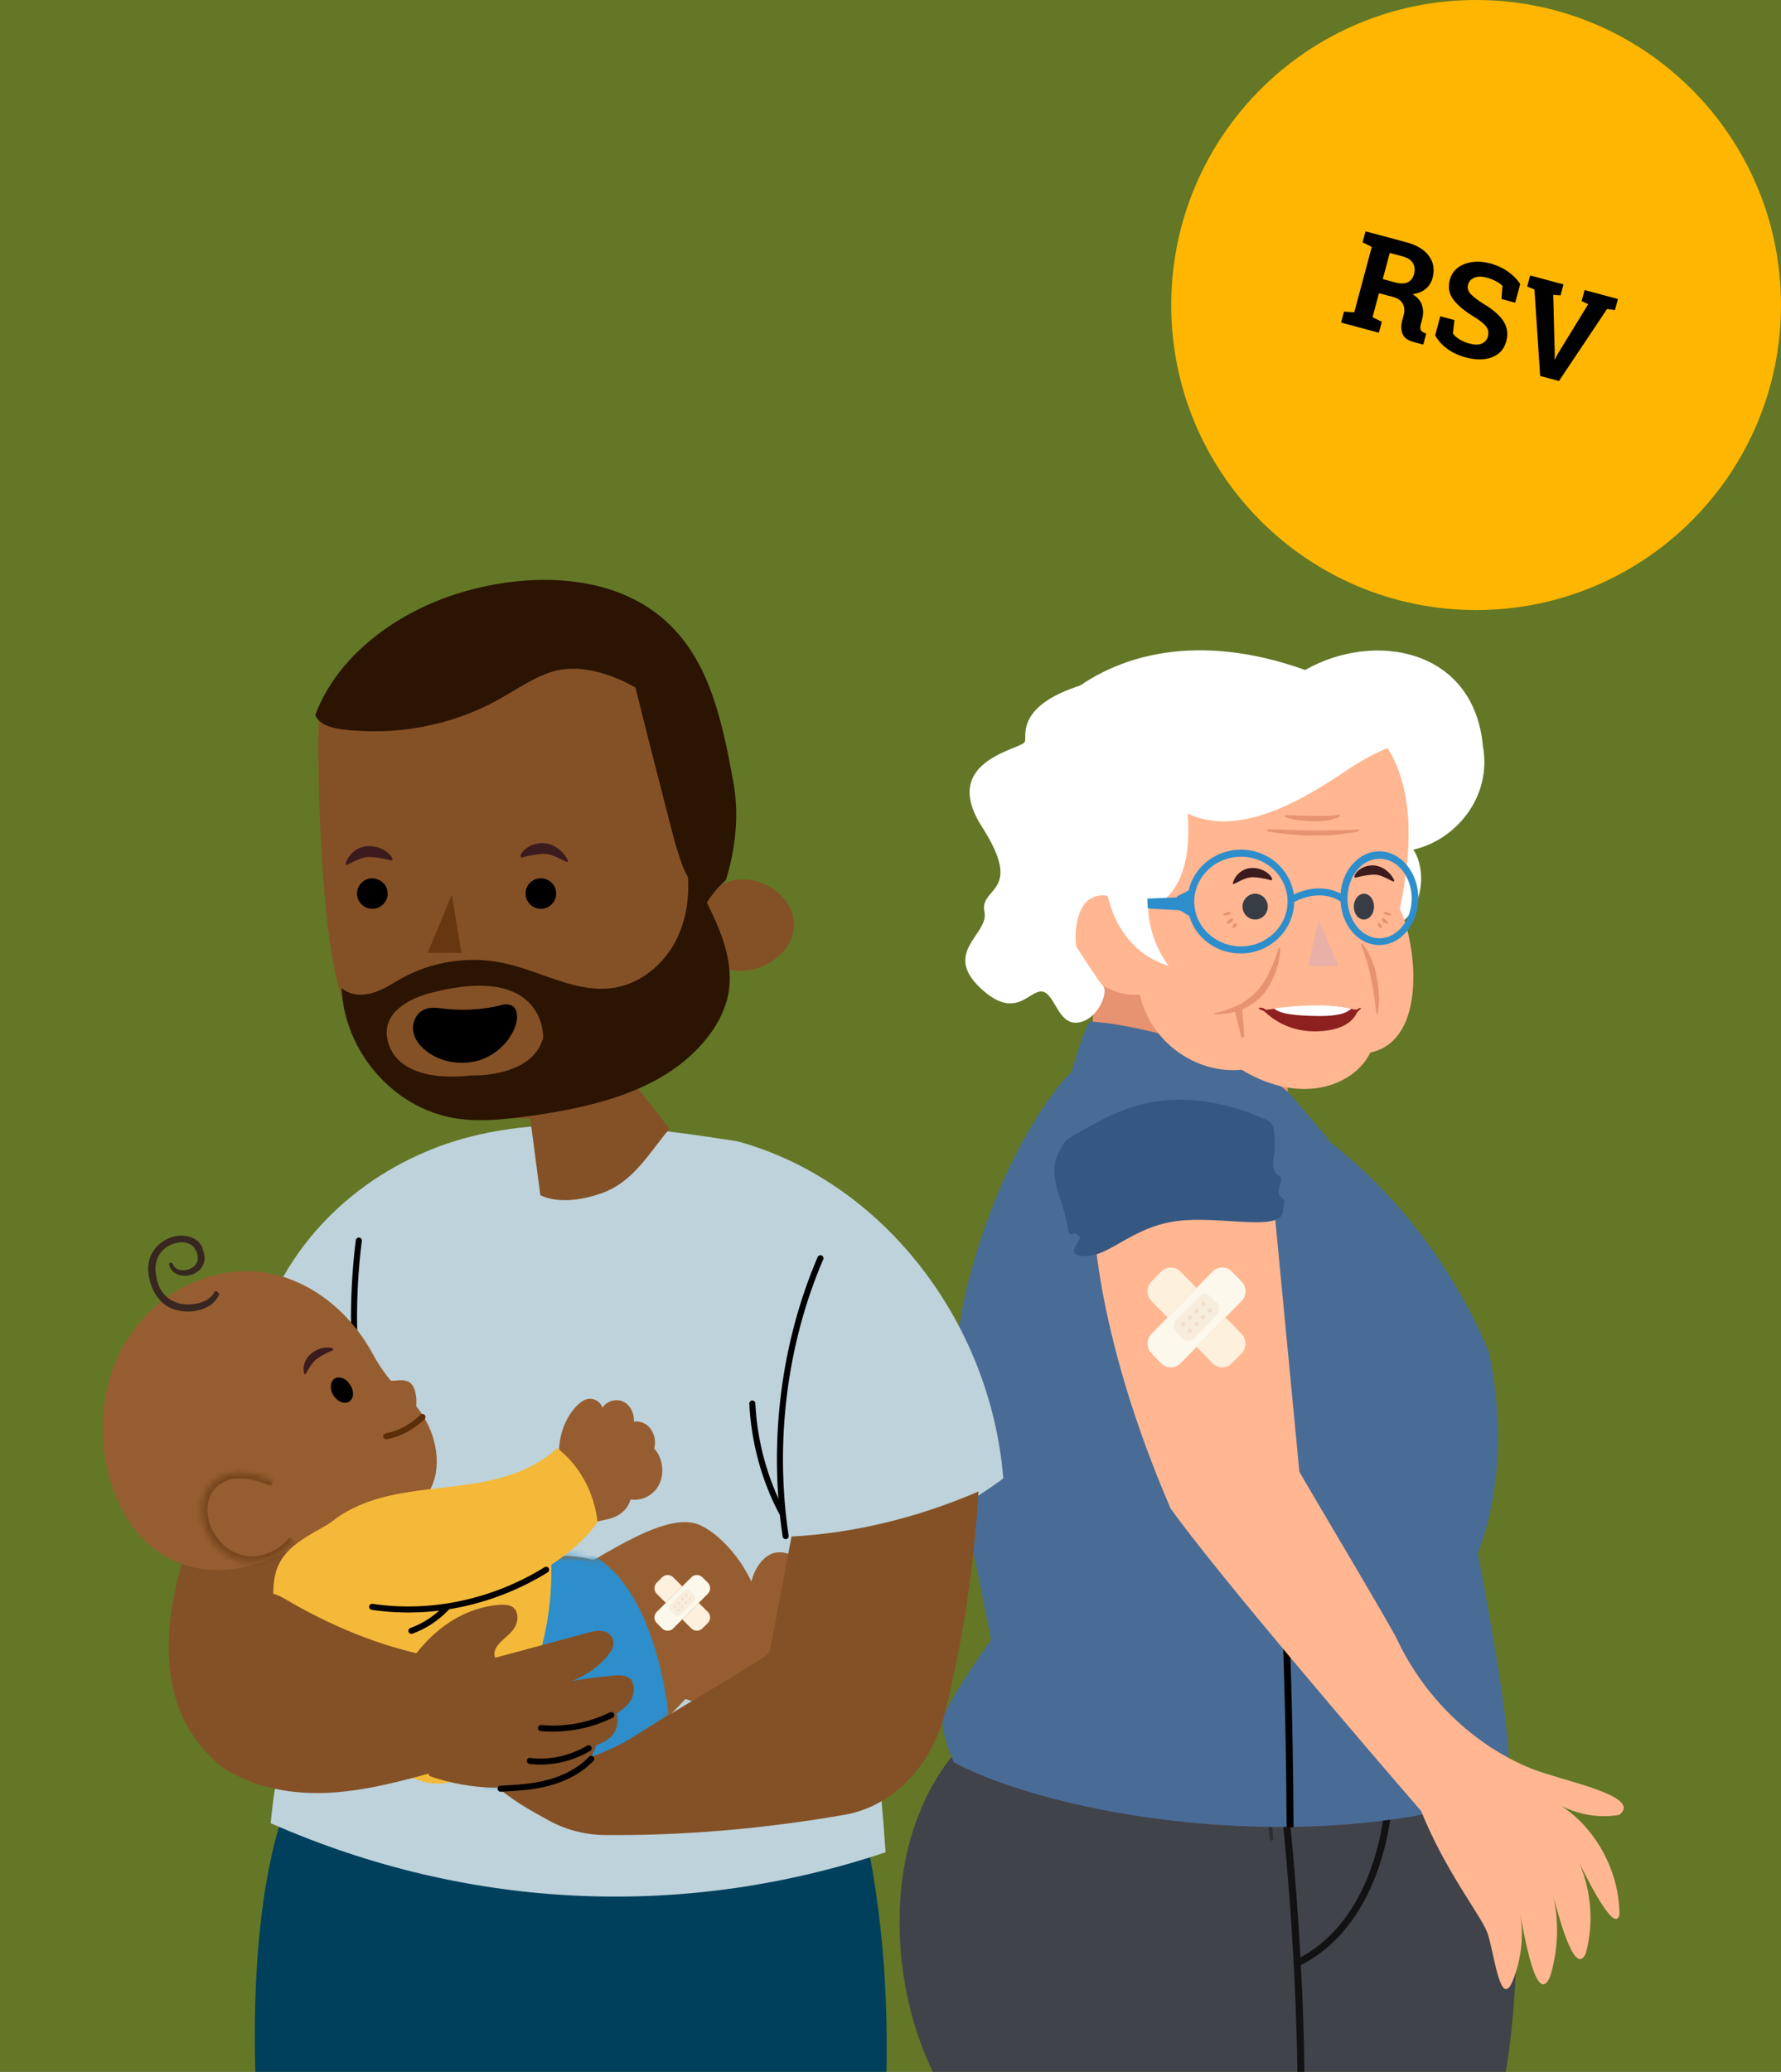 <?xml version="1.0" encoding="UTF-8"?>
<svg xmlns="http://www.w3.org/2000/svg" width="295" height="343" viewBox="0 0 295 343" fill="none">
  <rect x="0" y="0" width="295" height="343" fill="#808080" stroke="none"/>
  <g clip-path="url(#clip0_3234_2)">
    <rect width="295" height="343" fill="#637726"></rect>
    <path d="M245.616 294.354C245.616 294.354 249.234 298.038 249.892 299.823C250.55 301.609 252.853 323.262 249.234 344.19H155.162C155.162 344.19 148.199 332.526 149.076 315.17C149.954 297.814 159.054 289.22 159.054 289.22L245.616 294.354Z" fill="#41434A"></path>
    <path d="M213.49 299.879C213.49 300.047 214.641 310.036 215.409 324.044C228.456 317.012 229.388 298.763 229.388 298.596L230.54 298.651C230.54 298.875 229.553 318.184 215.464 325.327C215.793 331.075 216.012 337.493 216.067 344.134H214.916C214.641 320.584 212.339 300.214 212.284 299.991L213.49 299.879Z" fill="#121213"></path>
    <path d="M209.982 300.828C209.927 300.27 209.872 299.935 209.872 299.935C209.872 299.768 209.982 299.6 210.146 299.6C210.311 299.6 210.475 299.712 210.475 299.879C210.475 299.879 210.53 300.158 210.585 300.772C210.585 300.939 210.475 301.107 210.311 301.107C210.311 301.107 210.311 301.107 210.256 301.107C210.092 301.107 209.982 300.995 209.982 300.828Z" fill="#2D2E33"></path>
    <path d="M210.311 304.455C210.256 303.785 210.201 303.172 210.147 302.669C210.147 302.502 210.256 302.39 210.421 302.334C210.585 302.334 210.695 302.446 210.75 302.614C210.804 303.172 210.859 303.73 210.914 304.399C210.914 304.567 210.804 304.678 210.64 304.734C210.64 304.734 210.64 304.734 210.585 304.734C210.475 304.734 210.311 304.623 210.311 304.455Z" fill="#2D2E33"></path>
    <path d="M181.091 166.946L180.762 174.201L213.326 181.847L212.888 162.035H182.407L181.091 166.946Z" fill="#E79271"></path>
    <path d="M164.152 271.473C159.547 247.699 154.722 231.404 161.246 209.025C167.825 186.646 177.363 177.55 177.363 177.55C177.363 177.55 194.303 177.215 220.288 189.046C233.719 199.594 241.997 212.764 246.602 223.758C249.672 238.379 247.589 249.876 244.793 257.131C244.793 257.131 249.892 283.248 249.892 291.396C249.892 296.531 245.89 297.926 245.89 297.926C214.203 307.413 174.348 300.381 158.012 291.787C158.012 291.787 155.874 287.211 156.148 284.699C156.477 282.244 164.152 271.473 164.152 271.473Z" fill="#496C96"></path>
    <path d="M212.175 244.741C212.175 244.965 214.094 266.506 214.258 302.502C213.875 302.502 213.491 302.502 213.107 302.502C212.943 266.562 211.079 245.076 211.024 244.853L212.175 244.741Z" fill="black"></path>
    <path d="M220.343 188.99C220.343 188.99 213.765 181.121 213.326 180.787C206.199 174.592 189.918 169.681 180.598 169.123C179.776 169.402 177.473 177.494 177.473 177.494C177.473 177.494 194.358 178.777 220.343 188.99Z" fill="#496C96"></path>
    <path d="M245.616 123.473C247.206 132.067 240.956 139.154 234.103 140.661C237.173 145.182 234.871 156.12 225.771 153.274H218.15V119.399C218.205 119.399 237.393 112.869 245.616 123.473Z" fill="white"></path>
    <path d="M220.727 115.939C229.717 120.348 236.406 129.109 231.855 150.483C234.542 155.841 236.625 172.192 226.976 174.257C224.455 179.503 215.848 183.242 205.651 177.103C198.14 177.829 190.575 172.583 188.766 164.603C182.023 159.747 174.348 153.33 175.335 137.145C176.377 120.348 196.167 103.884 220.727 115.939Z" fill="#FFB691"></path>
    <path d="M207.479 145.228C205.886 145.228 204.126 146.764 204.21 146.252C204.21 145.74 205.216 143.692 207.479 143.692C209.742 143.692 211.166 145.569 210.58 145.74C210.58 145.74 208.82 145.228 207.395 145.228H207.479Z" fill="#3C1B1E"></path>
    <path d="M227.677 144.802C226.252 144.802 224.492 145.314 224.492 145.314C223.906 145.143 225.163 143.266 227.342 143.266C229.521 143.266 230.862 145.314 230.946 145.825C230.946 146.337 229.186 144.802 227.677 144.802Z" fill="#3C1B1E"></path>
    <g style="mix-blend-mode:multiply">
      <path d="M218.375 152.224L216.698 159.903H221.727" fill="#E9B0A7"></path>
    </g>
    <path d="M203.796 151.041C203.796 151.041 203.686 150.985 203.576 150.985C203.467 150.985 203.302 150.985 203.193 151.041C203.028 151.097 202.918 151.153 202.809 151.209C202.699 151.265 202.644 151.32 202.644 151.32C202.59 151.376 202.59 151.432 202.644 151.488C202.644 151.488 202.699 151.488 202.699 151.544C202.699 151.544 202.809 151.544 202.919 151.544C203.028 151.544 203.193 151.544 203.357 151.488C203.522 151.432 203.631 151.432 203.741 151.32C203.85 151.265 203.905 151.153 203.905 151.153C203.905 151.153 203.905 151.097 203.796 151.041Z" fill="#E79271"></path>
    <path d="M204.125 152.046C204.125 152.046 204.015 152.046 203.906 152.046C203.796 152.102 203.686 152.158 203.577 152.269C203.467 152.381 203.357 152.492 203.303 152.604C203.248 152.716 203.193 152.772 203.193 152.772C203.193 152.827 203.193 152.883 203.248 152.939H203.303C203.303 152.939 203.412 152.939 203.522 152.883C203.632 152.827 203.796 152.772 203.906 152.716C204.015 152.66 204.125 152.548 204.18 152.437C204.235 152.325 204.235 152.213 204.235 152.213C204.289 152.158 204.18 152.046 204.125 152.046Z" fill="#E79271"></path>
    <path d="M204.673 152.827C204.673 152.827 204.563 152.827 204.508 152.883C204.399 152.939 204.344 153.05 204.289 153.106C204.234 153.218 204.18 153.329 204.18 153.385C204.18 153.497 204.125 153.553 204.125 153.553C204.125 153.608 204.18 153.664 204.234 153.664H204.289C204.289 153.664 204.344 153.664 204.454 153.608C204.508 153.553 204.618 153.497 204.673 153.385C204.728 153.274 204.837 153.218 204.837 153.106C204.837 152.995 204.837 152.939 204.837 152.939C204.837 152.883 204.783 152.827 204.673 152.827Z" fill="#E79271"></path>
    <path d="M229.263 151.041C229.263 151.041 229.372 150.985 229.482 150.985C229.592 150.985 229.756 150.985 229.866 151.041C230.03 151.097 230.14 151.153 230.249 151.209C230.359 151.265 230.414 151.32 230.414 151.32C230.469 151.376 230.469 151.432 230.414 151.488C230.414 151.488 230.359 151.488 230.359 151.544C230.359 151.544 230.249 151.544 230.14 151.544C230.03 151.544 229.866 151.544 229.701 151.488C229.537 151.432 229.427 151.432 229.318 151.32C229.208 151.265 229.153 151.153 229.153 151.153C229.208 151.153 229.208 151.097 229.263 151.041Z" fill="#E79271"></path>
    <path d="M228.989 152.046C228.989 152.046 229.099 152.046 229.208 152.046C229.318 152.102 229.428 152.158 229.537 152.269C229.647 152.381 229.756 152.492 229.811 152.604C229.866 152.716 229.921 152.772 229.921 152.772C229.921 152.827 229.921 152.883 229.866 152.939H229.811C229.811 152.939 229.702 152.939 229.592 152.883C229.482 152.827 229.318 152.772 229.208 152.716C229.099 152.66 228.989 152.548 228.934 152.437C228.879 152.325 228.879 152.213 228.879 152.213C228.824 152.158 228.879 152.046 228.989 152.046Z" fill="#E79271"></path>
    <path d="M228.386 152.827C228.386 152.827 228.496 152.827 228.55 152.883C228.66 152.939 228.715 153.05 228.77 153.106C228.824 153.218 228.879 153.329 228.879 153.385C228.879 153.497 228.934 153.553 228.934 153.553C228.934 153.608 228.879 153.664 228.824 153.664H228.77C228.77 153.664 228.715 153.664 228.605 153.608C228.55 153.553 228.441 153.497 228.386 153.385C228.331 153.274 228.221 153.218 228.221 153.106C228.221 152.995 228.221 152.939 228.221 152.939C228.276 152.883 228.331 152.827 228.386 152.827Z" fill="#E79271"></path>
    <path d="M205.803 150.091C205.803 151.251 206.755 152.224 207.898 152.224C209.088 152.224 209.993 151.251 209.993 150.091C209.993 148.932 209.041 147.958 207.898 147.958C206.755 147.958 205.803 148.932 205.803 150.091Z" fill="#383D45"></path>
    <path d="M224.24 150.091C224.24 151.276 224.985 152.224 225.917 152.224C226.848 152.224 227.593 151.276 227.593 150.091C227.593 148.906 226.848 147.958 225.917 147.958C225.032 147.958 224.24 148.906 224.24 150.091Z" fill="#383D45"></path>
    <path d="M196.88 147.414C197.757 143.563 201.321 140.661 205.542 140.661C210.037 140.661 213.71 143.898 214.313 148.083C217.986 146.353 220.727 147.246 222.043 147.916C222.372 144.01 225.113 140.94 228.457 140.94C232.02 140.94 234.926 144.456 234.926 148.697C234.926 152.995 232.02 156.455 228.457 156.455C225.058 156.455 222.262 153.274 222.043 149.255C221.33 148.753 218.589 147.191 214.368 149.311C214.313 153.999 210.366 157.85 205.487 157.85C201.43 157.85 198.031 155.227 196.99 151.655C196.606 151.432 196.058 151.041 195.729 150.874C195.181 150.595 194.852 150.651 194.852 150.148C194.852 149.646 194.852 149.144 194.852 148.642C194.906 148.251 196.112 147.916 196.88 147.414ZM228.512 155.338C231.417 155.338 233.829 152.381 233.829 148.753C233.829 145.126 231.472 142.168 228.512 142.168C225.551 142.168 223.194 145.126 223.194 148.753C223.194 152.381 225.606 155.338 228.512 155.338ZM205.542 156.678C209.818 156.678 213.271 153.329 213.271 149.255C213.271 145.126 209.818 141.833 205.542 141.833C201.266 141.833 197.812 145.182 197.812 149.255C197.812 153.385 201.321 156.678 205.542 156.678Z" fill="#2D8ECB"></path>
    <path d="M211.791 156.957C211.791 156.957 211.681 157.236 211.572 157.683C211.462 158.129 211.188 158.743 210.914 159.468C210.804 159.859 210.585 160.194 210.42 160.585C210.311 160.808 210.201 160.975 210.146 161.198C210.037 161.422 209.927 161.589 209.817 161.812C209.598 162.203 209.324 162.594 209.05 163.04C208.776 163.431 208.447 163.821 208.118 164.156C207.953 164.324 207.789 164.491 207.624 164.658C207.46 164.826 207.296 164.993 207.076 165.105C206.912 165.272 206.692 165.384 206.528 165.551C206.364 165.719 206.144 165.775 205.925 165.942C205.541 166.221 205.157 166.388 204.774 166.556C204.39 166.723 204.006 166.891 203.677 167.002C203.294 167.114 202.965 167.226 202.691 167.337C202.416 167.449 202.142 167.505 201.923 167.56C201.484 167.672 201.21 167.728 201.21 167.728C201.156 167.728 201.101 167.784 201.156 167.839C201.156 167.895 201.21 167.895 201.265 167.895C201.265 167.895 201.539 167.895 201.978 167.895C202.197 167.895 202.471 167.895 202.8 167.839C203.129 167.784 203.458 167.784 203.897 167.672C204.28 167.56 204.719 167.449 205.157 167.337C205.596 167.17 206.035 167.002 206.473 166.779C206.692 166.667 206.912 166.556 207.131 166.388C207.35 166.221 207.57 166.109 207.789 165.942C208.008 165.775 208.227 165.607 208.392 165.44C208.611 165.272 208.776 165.105 208.995 164.882C209.379 164.491 209.708 164.045 209.982 163.598C210.256 163.152 210.53 162.705 210.749 162.203C210.969 161.756 211.133 161.31 211.297 160.864C211.407 160.417 211.572 160.026 211.681 159.636C211.791 159.245 211.846 158.91 211.9 158.575C211.955 158.241 212.01 157.962 212.01 157.738C212.065 157.292 212.065 157.013 212.065 157.013C212.065 156.957 212.01 156.901 211.955 156.901C211.9 156.901 211.846 156.901 211.791 156.957Z" fill="#E79271"></path>
    <path d="M225.441 156.343C225.441 156.343 225.496 156.51 225.606 156.845C225.715 157.124 225.88 157.571 226.044 158.073C226.099 158.352 226.209 158.631 226.318 158.91C226.428 159.189 226.483 159.524 226.592 159.859C226.702 160.194 226.757 160.529 226.866 160.863C226.921 161.198 226.976 161.589 227.086 161.924C227.141 162.259 227.25 162.649 227.305 162.984C227.36 163.319 227.415 163.71 227.469 164.044C227.524 164.379 227.579 164.714 227.634 165.049C227.689 165.384 227.689 165.663 227.744 165.942C227.853 167.058 228.018 167.784 228.018 167.784C228.018 167.839 228.072 167.895 228.127 167.895C228.182 167.895 228.182 167.839 228.237 167.784C228.237 167.784 228.347 167.058 228.401 165.886C228.401 165.607 228.456 165.272 228.401 164.993C228.401 164.658 228.347 164.323 228.347 163.989C228.292 163.654 228.292 163.263 228.237 162.872C228.182 162.482 228.127 162.147 228.018 161.756C227.963 161.366 227.853 161.031 227.798 160.64C227.689 160.305 227.579 159.915 227.469 159.58C227.36 159.245 227.25 158.91 227.086 158.631C226.976 158.352 226.812 158.073 226.702 157.794C226.428 157.292 226.209 156.901 225.989 156.622C225.77 156.343 225.66 156.231 225.66 156.231C225.606 156.176 225.551 156.176 225.496 156.231C225.441 156.231 225.386 156.287 225.441 156.343Z" fill="#E79271"></path>
    <path d="M205.651 166.444C205.706 166.556 205.761 166.667 205.761 166.779V166.891L206.09 171.523C206.09 171.634 206.035 171.802 205.871 171.802C205.706 171.857 205.542 171.746 205.542 171.578V171.523L204.445 166.946L205.651 166.444Z" fill="#E79271"></path>
    <path d="M224.784 167.114C224.948 167.058 225.332 166.723 225.387 166.891C225.442 167.058 224.948 167.393 224.784 167.616C224.619 167.783 223.852 170.574 218.205 170.741C212.559 170.909 209.653 167.56 209.434 167.449C209.27 167.281 208.338 167.058 208.502 166.891C208.666 166.723 209.05 166.891 209.215 166.891C209.379 166.891 209.489 167.17 209.818 167.17C210.147 167.17 214.313 166.388 219.082 166.5C223.578 166.612 223.962 167.281 224.784 167.114Z" fill="#8F2020"></path>
    <path d="M216.945 168.174C213.436 168.063 211.682 167.616 211.024 166.946C212.669 166.723 215.684 166.388 219.083 166.444C221.879 166.556 223.085 166.835 223.797 167.002C222.865 167.951 220.727 168.342 216.945 168.174Z" fill="white"></path>
    <path d="M216.177 110.916C227.689 104.387 244.081 107.4 245.616 123.417C240.572 121.408 233.555 120.403 222.701 127.77C213.162 134.244 204.116 138.15 196.715 134.69C197.483 143.731 194.851 151.99 184.655 151.153L183.175 163.375C183.175 163.375 170.292 159.915 166.18 143.675C161.411 124.868 181.091 98.359 216.177 110.916Z" fill="white"></path>
    <path d="M188.109 153.609C186.409 148.307 182.681 147.247 180.269 149.032C177.912 150.818 177.473 156.79 179.228 159.803C180.982 162.817 185.642 165.44 189.479 164.491C190.85 164.156 188.109 153.609 188.109 153.609Z" fill="#FFB691"></path>
    <path d="M195.838 148.53L186.08 148.921L186.409 150.204L195.564 150.707L195.838 148.53Z" fill="#2D8ECB"></path>
    <path d="M190.191 146.354C190.191 146.354 188.985 153.888 193.59 159.915C187.67 158.073 184.051 153.05 183.12 146.354H190.191Z" fill="white"></path>
    <path d="M224.894 137.313C224.894 137.313 224.675 137.313 224.236 137.369C223.852 137.424 223.249 137.369 222.537 137.424C221.824 137.424 221.057 137.48 220.179 137.48C219.741 137.48 219.302 137.48 218.864 137.48C218.425 137.48 217.932 137.48 217.493 137.48C216.561 137.48 215.629 137.48 214.752 137.424C214.314 137.424 213.875 137.424 213.491 137.424C213.107 137.424 212.724 137.369 212.395 137.369C211.682 137.313 211.134 137.313 210.695 137.313C210.312 137.313 210.037 137.313 210.037 137.313C209.928 137.313 209.873 137.369 209.873 137.48C209.873 137.536 209.928 137.648 209.983 137.648C209.983 137.648 210.202 137.704 210.641 137.759C211.024 137.815 211.627 137.927 212.34 137.983C213.053 138.094 213.875 138.15 214.752 138.206C215.191 138.262 215.629 138.262 216.123 138.317C216.561 138.317 217.055 138.317 217.493 138.317C218.425 138.317 219.357 138.317 220.234 138.262C220.673 138.262 221.111 138.206 221.495 138.15C221.879 138.094 222.263 138.094 222.646 138.038C223.359 137.927 223.907 137.871 224.346 137.759C224.73 137.704 225.004 137.592 225.004 137.592C225.113 137.592 225.168 137.48 225.113 137.369C225.058 137.369 224.949 137.313 224.894 137.313Z" fill="#E79271"></path>
    <path d="M221.879 134.857C221.879 134.857 221.714 134.857 221.495 134.913C221.386 134.913 221.221 134.913 221.057 134.969C220.892 134.969 220.728 135.025 220.508 135.025C220.289 135.025 220.07 135.025 219.851 135.081C219.631 135.081 219.357 135.081 219.083 135.081C218.809 135.081 218.59 135.081 218.316 135.081C218.041 135.081 217.767 135.081 217.493 135.081C216.945 135.081 216.397 135.025 215.849 135.025C215.575 135.025 215.355 135.025 215.081 135.025C214.862 135.025 214.643 135.025 214.423 134.969C213.601 134.969 212.998 134.969 212.998 134.969C212.888 134.969 212.833 135.025 212.833 135.136C212.833 135.192 212.888 135.248 212.943 135.304C212.943 135.304 213.491 135.471 214.314 135.639C214.752 135.75 215.191 135.806 215.739 135.862C216.013 135.862 216.287 135.918 216.561 135.918C216.835 135.918 217.11 135.973 217.384 135.973C217.658 135.973 217.932 135.973 218.206 135.973C218.48 135.973 218.754 135.918 219.028 135.918C219.576 135.862 220.07 135.806 220.454 135.694C220.673 135.639 220.837 135.583 221.002 135.527C221.166 135.471 221.331 135.415 221.44 135.415C221.715 135.304 221.824 135.248 221.824 135.248C221.934 135.192 221.934 135.081 221.879 135.025C222.043 134.857 221.934 134.857 221.879 134.857Z" fill="#E79271"></path>
    <path d="M258.682 299C261.609 300.459 264.992 301.033 268.238 300.455C272.188 297.269 258.686 294.847 253.497 292.74C243.848 288.757 235.839 280.864 231.374 271.34C230.496 269.425 217.011 246.785 215.226 243.674L210.596 195.265L181.209 202.749C181.209 202.749 181.68 221.548 193.908 249.76C201.502 260.353 225.745 288.693 235.384 299.801C239.425 309.836 245.237 317.008 246.342 319.919C247.446 322.875 248.405 332.39 250.41 328.298C252.024 324.513 252.503 320.27 251.696 316.262C252.441 320.256 254.497 332.461 256.752 327.24C258.09 322.93 258.268 318.289 257.282 313.911C258.59 318.89 260.994 327.153 262.669 323.382C264.023 318.416 263.582 313.041 261.559 308.359C263.809 312.895 267.569 320.016 268.247 316.94C268.193 309.807 264.453 302.888 258.682 299Z" fill="#FFB691"></path>
    <g clip-path="url(#clip1_3234_2)">
      <path d="M190.737 224.07L192.327 225.689C193.213 226.591 194.65 226.591 195.536 225.689L198.185 222.992L205.634 215.409C206.52 214.507 206.52 213.045 205.634 212.143L204.043 210.524C203.157 209.622 201.721 209.622 200.835 210.524L193.386 218.106L190.737 220.804C189.851 221.706 189.851 223.168 190.737 224.07Z" fill="#FDF8EC"></path>
      <path d="M198.608 214.656L194.796 218.537C194.261 219.08 194.261 219.962 194.796 220.506L195.828 221.557C196.362 222.101 197.228 222.101 197.762 221.557L201.574 217.676C202.109 217.132 202.109 216.25 201.574 215.707L200.542 214.656C200.008 214.112 199.142 214.112 198.608 214.656Z" fill="#F7EDDC"></path>
      <path d="M199.312 216.246C199.117 216.246 198.96 216.086 198.96 215.888C198.96 215.69 199.117 215.529 199.312 215.529C199.506 215.529 199.664 215.69 199.664 215.888C199.664 216.086 199.506 216.246 199.312 216.246Z" fill="#F2DECA"></path>
      <path d="M198.21 217.368C198.015 217.368 197.858 217.208 197.858 217.01C197.858 216.812 198.015 216.651 198.21 216.651C198.404 216.651 198.562 216.812 198.562 217.01C198.562 217.208 198.404 217.368 198.21 217.368Z" fill="#F2DECA"></path>
      <path d="M197.108 218.49C196.913 218.49 196.756 218.329 196.756 218.131C196.756 217.933 196.913 217.773 197.108 217.773C197.302 217.773 197.46 217.933 197.46 218.131C197.46 218.329 197.302 218.49 197.108 218.49Z" fill="#F2DECA"></path>
      <path d="M196.006 219.612C195.812 219.612 195.654 219.451 195.654 219.253C195.654 219.055 195.812 218.895 196.006 218.895C196.201 218.895 196.358 219.055 196.358 219.253C196.358 219.451 196.201 219.612 196.006 219.612Z" fill="#F2DECA"></path>
      <path d="M200.365 217.318C200.17 217.318 200.012 217.158 200.012 216.96C200.012 216.762 200.17 216.601 200.365 216.601C200.559 216.601 200.717 216.762 200.717 216.96C200.717 217.158 200.559 217.318 200.365 217.318Z" fill="#F2DECA"></path>
      <path d="M199.263 218.44C199.068 218.44 198.91 218.279 198.91 218.081C198.91 217.883 199.068 217.723 199.263 217.723C199.457 217.723 199.615 217.883 199.615 218.081C199.615 218.279 199.457 218.44 199.263 218.44Z" fill="#F2DECA"></path>
      <path d="M198.161 219.562C197.966 219.562 197.808 219.401 197.808 219.203C197.808 219.005 197.966 218.845 198.161 218.845C198.355 218.845 198.513 219.005 198.513 219.203C198.513 219.401 198.355 219.562 198.161 219.562Z" fill="#F2DECA"></path>
      <path d="M197.059 220.683C196.864 220.683 196.707 220.523 196.707 220.325C196.707 220.127 196.864 219.966 197.059 219.966C197.253 219.966 197.411 220.127 197.411 220.325C197.411 220.523 197.253 220.683 197.059 220.683Z" fill="#F2DECA"></path>
      <path d="M205.634 220.804C206.52 221.706 206.52 223.168 205.634 224.07L204.043 225.689C203.157 226.591 201.721 226.591 200.835 225.689L198.185 222.992L202.984 218.106L205.634 220.804Z" fill="#FDF0DD"></path>
      <path d="M190.736 212.143L192.327 210.524C193.213 209.622 194.649 209.622 195.535 210.524L198.185 213.221L193.386 218.106L190.736 215.409C189.851 214.507 189.851 213.045 190.736 212.143Z" fill="#FDF0DD"></path>
    </g>
    <path d="M206.755 184.118C192.492 179.321 184.994 183.729 176.644 188.691C172.397 194.293 176.044 197.195 176.999 204C177.911 205.032 177.651 203.48 178.5 204.5C180 205 175.995 207.5 179.081 207.903C183.843 208.525 187.499 202.5 196.499 202C203.999 201.583 212.901 203.942 212.506 200.126C213.391 197.237 211.119 199.154 212.028 196.237C212.938 193.321 210.076 196.118 211.119 190.582C211.248 184.556 210.565 185.989 206.755 184.118Z" fill="#355882"></path>
    <path d="M169.765 122.789C170.1 121.766 168.088 116.391 180.66 112.978L176.469 144.119V153.931C178.285 156.774 182.085 162.633 182.755 163.316C183.593 164.169 181.917 168.861 178.565 169.288C175.212 169.714 174.793 164.595 172.698 164.169C170.603 163.742 168.456 168.747 163.06 164.169C155.517 157.77 163.898 154.784 163.06 150.944C162.146 146.759 169.765 147.958 162.641 136.867C155.517 125.776 169.345 124.069 169.765 122.789Z" fill="white"></path>
    <path d="M146.685 347.352C147.42 330.625 146.071 313.758 142.086 298.216C113.084 296.683 81.937 295.149 49.502 293.895C42.88 306.928 41.776 328.116 42.328 344.146C77.4 347.212 112.655 348.397 146.685 347.352Z" fill="#00405D"></path>
    <path d="M61.886 259.953C61.825 250.474 61.764 240.926 61.703 231.448C54.1 226.29 49.011 221.272 44.902 215.348C51.647 200.293 65.381 190.954 79.422 187.818C93.463 184.682 107.934 186.773 122.097 188.933C145.764 195.345 164.036 218.345 166.182 244.759C160.235 249.15 153.735 252.635 147.665 254.656C146.5 261.556 145.274 268.456 143.557 275.356C144.722 285.462 145.948 295.568 146.684 306.649C114.004 317.592 78.257 316.546 44.841 301.84C46.19 286.159 52.26 271.174 61.886 259.953Z" fill="#BDD2DB"></path>
    <path d="M135.893 208.308C129.823 222.457 127.8 238.765 130.13 254.308" stroke="black" stroke-miterlimit="10" stroke-linecap="round" stroke-linejoin="round"></path>
    <path d="M124.611 232.353C124.918 238.696 126.635 244.968 129.517 250.405" stroke="black" stroke-miterlimit="10" stroke-linecap="round" stroke-linejoin="round"></path>
    <path d="M59.434 205.381C58.514 212.699 58.392 220.157 59.066 227.475" stroke="black" stroke-miterlimit="10" stroke-linecap="round" stroke-linejoin="round"></path>
    <path d="M35.828 291.734C23.688 280.932 27.919 263.159 32.947 250.823C39.017 251.381 45.148 251.938 51.218 252.496C48.459 265.877 35.828 291.734 35.828 291.734Z" fill="#845126"></path>
    <path d="M123.998 265.041C124.121 263.508 124.305 261.905 124.918 260.441C125.531 259.047 126.512 257.793 127.8 257.235C129.271 256.677 130.927 257.096 132.153 258.141C133.379 259.186 134.544 260.72 134.667 262.462C135.341 273.195 128.168 288.389 124.489 287.622C122.527 287.204 119.4 284.904 118.971 282.674C121.362 277.377 123.569 271.662 123.998 265.041Z" fill="#965E30"></path>
    <path d="M89.478 258.071C92.421 257.305 95.487 257.514 98.307 258.28C104.071 254.935 110.57 251.171 114.924 252.147C118.051 252.844 123.262 257.793 125.286 263.926C125.531 269.501 122.833 280.026 119.89 284.625C118.357 283.301 116.64 282.186 113.513 281.28C103.335 292.71 87.945 297.798 73.904 294.313C79.484 282.465 85.064 270.617 89.478 258.071Z" fill="#965E30"></path>
    <mask id="mask0_3234_2" style="mask-type:alpha" maskUnits="userSpaceOnUse" x="73" y="251" width="53" height="45">
      <path d="M89.478 258.071C92.421 257.305 95.487 257.514 98.307 258.28C104.071 254.935 110.57 251.171 114.924 252.147C118.051 252.844 123.262 257.793 125.286 263.926C125.531 269.501 122.833 280.026 119.89 284.625C118.357 283.301 116.64 282.186 113.513 281.28C103.335 292.71 87.945 297.798 73.904 294.313C79.484 282.465 85.064 270.617 89.478 258.071Z" fill="#965E30"></path>
    </mask>
    <g mask="url(#mask0_3234_2)">
      <path d="M87.987 277.099L90.568 256.555C89.216 254.878 88.798 252.698 97.945 257.394C107.093 262.09 110.363 278.078 110.855 285.485L96.101 295.128L79.872 297.224L87.987 277.099Z" fill="#2D8ECB"></path>
    </g>
    <path d="M46.97 257.017C38.662 261.506 28.433 261.155 22.357 253.229C16.281 245.373 15.289 233.028 19.815 223.98C24.341 214.861 33.95 209.46 43.188 210.582C50.752 211.494 57.695 216.685 61.725 224.12C63.213 226.855 65.073 229.31 67.367 231.204C70.653 234.01 72.947 239.06 72.203 243.76C71.459 248.459 66.747 252.598 60.857 255.123C56.455 256.946 50.069 257.788 46.97 257.017Z" fill="#965E30"></path>
    <path d="M36.263 214.36C36.263 214.36 36.263 214.493 36.065 214.758C35.933 215.023 35.669 215.354 35.273 215.752C34.481 216.415 33.096 217.078 31.248 217.144C30.39 217.144 29.4 217.011 28.411 216.614C27.421 216.216 26.563 215.487 25.903 214.493C25.573 214.029 25.309 213.499 25.111 212.968L24.979 212.571L24.847 212.173C24.781 211.908 24.715 211.576 24.649 211.311C24.451 210.184 24.517 208.859 25.045 207.732C25.573 206.605 26.563 205.677 27.619 205.147C28.741 204.617 29.928 204.418 31.116 204.683C31.71 204.816 32.304 205.081 32.766 205.478C32.964 205.677 33.162 205.942 33.36 206.207L33.492 206.539L33.624 206.937C33.822 207.467 33.888 207.997 33.888 208.527C33.822 209.058 33.624 209.588 33.294 209.986C32.634 210.781 31.776 211.112 31.05 211.179C30.324 211.245 29.598 211.112 29.137 210.847C28.609 210.582 28.345 210.184 28.213 209.919C28.147 209.787 28.081 209.654 28.081 209.588C28.081 209.522 28.015 209.455 28.015 209.455C27.949 209.256 28.081 209.058 28.213 209.058C28.411 208.991 28.609 209.124 28.609 209.256C28.609 209.256 28.674 209.389 28.741 209.522C28.872 209.72 29.07 209.919 29.4 210.118C29.73 210.251 30.258 210.383 30.852 210.251C31.446 210.118 32.04 209.853 32.436 209.323C32.634 209.058 32.766 208.726 32.766 208.395C32.766 208.063 32.7 207.666 32.568 207.268L32.436 207.003L32.238 206.671C32.172 206.539 32.04 206.406 31.908 206.274C31.644 206.009 31.248 205.876 30.852 205.743C29.994 205.545 29.005 205.743 28.147 206.141C27.289 206.539 26.563 207.268 26.167 208.13C25.771 208.991 25.639 209.986 25.837 210.98C25.903 211.245 25.903 211.51 25.969 211.709L26.035 212.04L26.167 212.438C26.299 212.902 26.497 213.366 26.761 213.697C27.289 214.493 27.949 215.089 28.741 215.421C29.532 215.818 30.324 215.951 31.116 215.951C32.634 215.951 33.954 215.487 34.613 214.957C34.943 214.692 35.207 214.426 35.273 214.294C35.405 214.095 35.471 213.963 35.471 213.963C35.537 213.764 35.735 213.697 35.933 213.83C36.263 214.029 36.329 214.228 36.263 214.36Z" fill="#382721"></path>
    <path d="M52.5 224.948C51.257 225.856 50.626 227.878 50.443 227.491C50.195 227.151 49.989 225.218 51.756 223.929C53.524 222.639 55.546 223.073 55.17 223.521C55.17 223.521 53.548 224.184 52.435 224.996L52.5 224.948Z" fill="#3C1B1E"></path>
    <mask id="path-62-inside-1_3234_2" fill="white">
      <path d="M45.271 245.038C43.309 244.341 41.285 243.644 39.262 243.784C37.239 243.853 35.093 244.899 34.05 246.92C33.192 248.523 33.192 250.614 33.744 252.356C34.725 255.632 37.484 258.071 40.488 258.559C43.493 259.047 46.681 257.653 48.766 255.144"></path>
    </mask>
    <path d="M39.262 243.784L39.331 244.781L39.313 244.783L39.296 244.783L39.262 243.784ZM34.05 246.92L34.939 247.378L34.935 247.385L34.932 247.392L34.05 246.92ZM33.744 252.356L34.697 252.054L34.699 252.062L34.702 252.069L33.744 252.356ZM44.936 245.981C42.94 245.272 41.113 244.659 39.331 244.781L39.193 242.786C41.458 242.63 43.677 243.411 45.605 244.096L44.936 245.981ZM39.296 244.783C37.558 244.843 35.783 245.742 34.939 247.378L33.161 246.462C34.402 244.056 36.919 242.864 39.227 242.784L39.296 244.783ZM34.932 247.392C34.234 248.695 34.203 250.493 34.697 252.054L32.79 252.658C32.181 250.734 32.15 248.351 33.169 246.448L34.932 247.392ZM34.702 252.069C35.581 255.005 38.049 257.15 40.648 257.572L40.328 259.546C36.919 258.993 33.868 256.259 32.786 252.643L34.702 252.069ZM40.648 257.572C43.246 257.994 46.099 256.789 47.996 254.505L49.535 255.783C47.263 258.517 43.739 260.1 40.328 259.546L40.648 257.572Z" fill="#77451C" mask="url(#path-62-inside-1_3234_2)"></path>
    <path d="M69.981 234.584C68.264 236.257 66.179 237.372 63.972 237.79" stroke="#5D2F09" stroke-miterlimit="10" stroke-linecap="round" stroke-linejoin="round"></path>
    <path d="M57.649 228.807C56.83 227.899 55.646 227.793 55.1 228.54C54.554 229.287 54.736 230.622 55.601 231.476C56.42 232.383 57.603 232.49 58.149 231.743C58.741 231.049 58.514 229.714 57.649 228.807Z" fill="black"></path>
    <path d="M63.972 228.381C64.585 228.66 65.321 228.59 65.995 228.52C66.669 228.45 67.405 228.52 67.957 228.938C68.448 229.356 68.693 229.984 68.816 230.611C69.061 231.726 68.999 232.841 68.754 233.956C66.915 232.911 65.382 231.238 63.972 228.381Z" fill="#965E30"></path>
    <path d="M92.666 241.972C92.298 238.835 93.157 235.56 95.058 233.26C95.732 232.493 96.529 231.726 97.449 231.587C98.369 231.448 99.472 232.005 99.779 233.051C100.515 231.935 101.986 231.517 103.151 232.005C104.316 232.493 105.113 233.957 104.991 235.35C106.033 235.211 107.075 235.629 107.75 236.535C108.424 237.441 108.669 238.696 108.363 239.811C109.712 241.275 110.08 243.714 109.283 245.526C108.485 247.408 106.523 248.523 104.439 248.244C104.071 249.638 102.967 250.684 101.741 251.171C100.515 251.659 99.227 251.729 98.123 252.147C95.977 248.662 93.096 245.456 92.666 241.972Z" fill="#965E30"></path>
    <path d="M67.711 294.034C60.721 290.55 54.529 284.974 49.991 277.935C47.109 273.474 44.841 267.829 45.331 262.323C45.761 257.096 49.255 255.214 53.977 252.565C54.467 252.287 54.958 251.938 55.387 251.59C66.117 243.575 81.813 249.22 92.298 239.741C95.793 242.459 98.368 246.711 98.981 252.008C97.019 254.726 94.505 256.956 91.317 259.047C91.562 269.989 88.129 280.932 81.813 289.156C80.097 291.456 78.073 293.547 75.559 294.592C73.107 295.846 70.225 295.289 67.711 294.034Z" fill="#F5B939"></path>
    <path d="M90.459 259.883C81.752 265.25 71.513 267.48 61.641 266.017" stroke="black" stroke-miterlimit="10" stroke-linecap="round" stroke-linejoin="round"></path>
    <path d="M73.965 266.156C72.31 267.898 70.287 269.223 68.141 269.989" stroke="black" stroke-miterlimit="10" stroke-linecap="round" stroke-linejoin="round"></path>
    <path d="M104.439 287.831C99.595 290.898 87.087 294.731 81.814 295.359C84.634 297.937 87.577 299.54 90.582 301.213C93.525 302.886 96.713 303.722 99.963 303.792C113.207 303.931 126.635 302.746 139.878 300.446C147.849 299.053 154.287 292.431 156.495 283.65C159.499 271.662 161.338 259.326 162.074 246.92C152.08 251.241 141.534 253.82 131.11 254.377C130.007 259.883 129.516 263.159 127.616 272.708C127.493 273.404 127.002 274.032 126.451 274.38C116.763 280.513 113.268 282.256 104.439 287.831Z" fill="#845126"></path>
    <path d="M71.145 294.034C77.951 296.404 85.309 296.613 92.176 294.522C94.935 293.686 97.94 292.083 98.737 288.946C99.779 288.528 100.883 288.04 101.557 287.134C102.232 286.228 102.477 284.904 102.109 283.719C103.029 283.022 104.01 282.395 104.562 281.35C105.113 280.304 105.175 278.841 104.439 278.004C103.765 277.307 102.722 277.307 101.802 277.377C99.472 277.586 97.143 277.865 94.813 278.283C97.265 277.238 99.35 275.844 100.821 273.892C101.251 273.335 101.68 272.638 101.619 271.871C101.557 270.965 100.76 270.198 99.963 270.059C99.166 269.85 98.308 270.059 97.51 270.268C92.36 271.662 87.148 273.056 81.998 274.45C81.63 273.335 82.305 272.429 83.102 271.662C83.837 270.965 84.696 270.338 85.248 269.432C85.799 268.526 85.922 267.132 85.248 266.365C84.696 265.668 83.776 265.668 82.979 265.668C77.093 266.017 71.452 269.571 67.466 275.844C67.405 281.977 68.631 288.04 71.145 294.034Z" fill="#845126"></path>
    <path d="M101.25 283.928C97.572 285.74 93.586 286.437 89.601 286.089" stroke="black" stroke-miterlimit="10" stroke-linecap="round" stroke-linejoin="round"></path>
    <path d="M97.51 289.434C94.505 291.177 91.072 291.943 87.761 291.525" stroke="black" stroke-miterlimit="10" stroke-linecap="round" stroke-linejoin="round"></path>
    <path d="M97.939 291.177C95.977 293.198 93.463 294.452 90.826 295.149C88.251 295.846 85.553 295.986 82.917 296.125" stroke="black" stroke-miterlimit="10" stroke-linecap="round" stroke-linejoin="round"></path>
    <path d="M71.145 274.171C62.806 272.498 54.713 269.153 47.049 264.623C44.719 263.229 41.898 263.229 39.63 264.762C36.38 266.992 33.866 270.547 32.701 274.659C31.413 279.398 32.027 284.765 33.989 289.016C34.786 290.828 36.073 292.222 37.667 293.128C42.634 296.055 48.398 297.031 54.038 296.822C60.477 296.543 66.792 294.801 73.046 293.059C71.758 287.413 71.145 281.628 71.145 274.171Z" fill="#845126"></path>
    <g clip-path="url(#clip2_3234_2)">
      <path d="M108.777 268.69L109.681 269.594C110.185 270.098 111.002 270.098 111.505 269.594L113.012 268.088L117.246 263.854C117.749 263.35 117.749 262.533 117.246 262.03L116.342 261.125C115.838 260.622 115.021 260.622 114.518 261.125L110.283 265.36L108.777 266.866C108.274 267.37 108.274 268.186 108.777 268.69Z" fill="#FDF8EC"></path>
      <path d="M113.252 263.433L111.085 265.6C110.781 265.904 110.781 266.396 111.085 266.7L111.671 267.286C111.975 267.59 112.468 267.59 112.771 267.286L114.938 265.119C115.242 264.816 115.242 264.323 114.938 264.02L114.352 263.433C114.048 263.129 113.555 263.129 113.252 263.433Z" fill="#F7EDDC"></path>
      <path d="M113.652 264.321C113.541 264.321 113.452 264.231 113.452 264.121C113.452 264.01 113.541 263.921 113.652 263.921C113.762 263.921 113.852 264.01 113.852 264.121C113.852 264.231 113.762 264.321 113.652 264.321Z" fill="#F2DECA"></path>
      <path d="M113.026 264.947C112.915 264.947 112.826 264.858 112.826 264.747C112.826 264.637 112.915 264.547 113.026 264.547C113.136 264.547 113.226 264.637 113.226 264.747C113.226 264.858 113.136 264.947 113.026 264.947Z" fill="#F2DECA"></path>
      <path d="M112.399 265.574C112.289 265.574 112.199 265.484 112.199 265.374C112.199 265.263 112.289 265.173 112.399 265.173C112.51 265.173 112.6 265.263 112.6 265.374C112.6 265.484 112.51 265.574 112.399 265.574Z" fill="#F2DECA"></path>
      <path d="M111.773 266.2C111.662 266.2 111.573 266.111 111.573 266C111.573 265.89 111.662 265.8 111.773 265.8C111.884 265.8 111.973 265.89 111.973 266C111.973 266.111 111.884 266.2 111.773 266.2Z" fill="#F2DECA"></path>
      <path d="M114.25 264.919C114.14 264.919 114.05 264.83 114.05 264.719C114.05 264.609 114.14 264.519 114.25 264.519C114.361 264.519 114.451 264.609 114.451 264.719C114.451 264.83 114.361 264.919 114.25 264.919Z" fill="#F2DECA"></path>
      <path d="M113.624 265.546C113.513 265.546 113.424 265.456 113.424 265.346C113.424 265.235 113.513 265.146 113.624 265.146C113.735 265.146 113.824 265.235 113.824 265.346C113.824 265.456 113.735 265.546 113.624 265.546Z" fill="#F2DECA"></path>
      <path d="M112.998 266.172C112.887 266.172 112.797 266.083 112.797 265.972C112.797 265.862 112.887 265.772 112.998 265.772C113.108 265.772 113.198 265.862 113.198 265.972C113.198 266.083 113.108 266.172 112.998 266.172Z" fill="#F2DECA"></path>
      <path d="M112.371 266.799C112.261 266.799 112.171 266.709 112.171 266.599C112.171 266.488 112.261 266.398 112.371 266.398C112.482 266.398 112.571 266.488 112.571 266.599C112.571 266.709 112.482 266.799 112.371 266.799Z" fill="#F2DECA"></path>
      <path d="M117.246 266.866C117.749 267.37 117.749 268.186 117.246 268.69L116.342 269.594C115.838 270.098 115.021 270.098 114.518 269.594L113.012 268.088L115.74 265.36L117.246 266.866Z" fill="#FDF0DD"></path>
      <path d="M108.777 262.03L109.682 261.125C110.185 260.622 111.002 260.622 111.506 261.125L113.012 262.632L110.284 265.36L108.777 263.854C108.274 263.35 108.274 262.533 108.777 262.03Z" fill="#FDF0DD"></path>
    </g>
    <path d="M87.437 182.233C88.146 187.464 88.791 192.644 89.501 197.875C92.468 199.283 96.402 198.679 99.563 197.573C104.981 195.712 107.626 190.683 110.916 186.86C109.045 184.496 107.174 182.133 105.304 179.718C99.434 178.612 93.242 180.724 87.437 182.233Z" fill="#845126"></path>
    <path d="M52.789 118.898C52.599 129.27 52.979 139.643 53.931 149.952C54.946 160.641 56.976 172.152 64.907 179.425C70.807 184.865 76.073 183.853 84.004 184.991C89.206 185.75 96.312 184.106 101.197 182.082C105.321 180.374 112.173 177.022 114.964 173.543C119.215 168.231 120.611 167.219 120.547 160.451C125.686 161.906 132.158 157.605 131.46 152.356C130.762 147.106 123.846 143.817 119.278 146.6C118.644 139.643 115.028 133.445 114.393 126.487C113.949 121.997 113.505 117.38 111.348 113.332C108.112 107.26 101.451 103.592 94.599 102.58C87.81 101.568 80.831 102.896 74.233 104.794C66.747 106.881 57.357 112.573 52.789 118.898Z" fill="#845126"></path>
    <path d="M61.151 141.873C59.254 141.873 57.158 143.669 57.258 143.07C57.258 142.472 58.456 140.076 61.151 140.076C63.846 140.076 65.543 142.272 64.844 142.472C64.844 142.472 62.748 141.873 61.051 141.873H61.151Z" fill="#3C1B1E"></path>
    <path d="M90.198 141.373C88.501 141.373 86.405 141.972 86.405 141.972C85.706 141.773 87.203 139.577 89.799 139.577C92.394 139.577 93.991 141.972 94.091 142.571C94.091 143.17 91.995 141.373 90.198 141.373Z" fill="#3C1B1E"></path>
    <path d="M74.826 148.161L70.834 157.744H76.423" fill="#663710"></path>
    <path d="M92.124 147.928C92.124 149.32 90.983 150.458 89.587 150.458C88.191 150.458 87.049 149.32 87.049 147.928C87.049 146.537 88.191 145.398 89.587 145.398C91.046 145.462 92.124 146.537 92.124 147.928Z" fill="black"></path>
    <path d="M64.209 147.928C64.209 149.32 63.067 150.458 61.671 150.458C60.275 150.458 59.133 149.32 59.133 147.928C59.133 146.537 60.275 145.398 61.671 145.398C63.067 145.462 64.209 146.537 64.209 147.928Z" fill="black"></path>
    <path d="M102.466 179.868C97.644 181.766 92.632 183.094 87.556 183.726" stroke="black" stroke-width="0.5" stroke-miterlimit="10" stroke-linecap="round" stroke-linejoin="round"></path>
    <path d="M120.231 145.715C118.962 146.79 117.883 148.118 116.995 149.573C115.536 147.612 114.013 145.778 113.125 143.501C112.3 141.351 111.666 139.074 111.095 136.797C109.128 129.144 107.161 121.491 105.258 113.838C101.261 111.498 95.741 109.79 91.3 111.245C88.191 112.257 85.463 114.217 82.608 115.799C74.741 120.163 65.478 121.87 56.533 120.732C54.82 120.479 52.916 119.973 52.218 118.392C56.089 107.956 66.747 100.683 77.469 97.773C88.953 94.611 102.657 95.18 111.095 103.592C117.756 110.17 119.723 120.036 121.436 129.27C122.451 134.71 121.88 140.402 120.231 145.715Z" fill="#2B1402"></path>
    <path d="M113.823 143.627C114.33 147.865 113.823 152.292 111.793 156.024C109.762 159.756 106.146 162.728 101.959 163.487C95.678 164.626 89.651 160.767 83.433 159.439C77.787 158.238 71.696 159.123 66.62 161.906C65.034 162.791 63.512 163.867 61.735 164.373C60.022 164.879 57.928 164.815 56.596 163.55C56.977 173.923 65.034 183.41 75.312 185.118C79.436 185.813 83.687 185.307 87.874 184.738C98.66 183.22 110.27 180.437 117.059 171.899C118.581 170.002 119.787 167.851 120.421 165.511C122.388 158.238 117.566 150.079 113.823 143.627Z" fill="#2B1402"></path>
    <path d="M89.967 171.836C89.967 171.836 90.538 159.376 71.378 164.373C71.378 164.373 61.989 166.396 64.463 173.101C66.62 178.919 75.312 178.35 77.596 178.097C77.977 178.034 78.357 178.034 78.674 178.034C80.768 178.034 88.381 177.528 89.967 171.836Z" fill="#845126"></path>
    <path d="M82.989 166.397C83.496 166.27 84.067 166.207 84.575 166.397C85.717 166.776 85.781 168.294 85.527 169.369C84.765 172.089 82.481 174.429 79.69 175.441C76.898 176.39 73.536 176.01 71.125 174.366C69.856 173.544 68.714 172.279 68.46 170.824C68.206 169.369 68.904 167.662 70.364 167.092C70.934 166.839 71.886 166.776 72.838 166.903C76.137 167.345 79.626 167.282 82.989 166.397Z" fill="black"></path>
    <path d="M244.5 101C272.39 101 295 78.39 295 50.5C295 22.61 272.39 0 244.5 0C216.61 0 194 22.61 194 50.5C194 78.39 216.61 101 244.5 101Z" fill="#FFB600"></path>
    <path d="M232.968 40.117C234.683 40.576 235.923 41.331 236.687 42.381C237.453 43.424 237.651 44.637 237.28 46.021C237.076 46.782 236.695 47.388 236.137 47.839C235.579 48.29 234.859 48.582 233.978 48.717C234.799 49.219 235.322 49.83 235.544 50.549C235.775 51.263 235.769 52.074 235.527 52.98L235.321 53.748C235.232 54.08 235.228 54.357 235.309 54.579C235.393 54.794 235.582 54.959 235.877 55.076L236.237 55.228L235.747 57.054L234.181 56.634C233.191 56.369 232.567 55.916 232.309 55.276C232.05 54.636 232.034 53.894 232.26 53.05L232.491 52.189C232.688 51.456 232.644 50.829 232.361 50.308C232.087 49.782 231.596 49.413 230.889 49.202L228.41 48.537L227.342 52.522L228.877 53.267L228.391 55.083L222.134 53.406L222.62 51.59L224.312 51.71L227.217 40.867L225.693 40.124L226.182 38.298L232.968 40.117ZM229.035 46.203L231.131 46.764C231.975 46.99 232.656 46.98 233.174 46.733C233.693 46.487 234.043 46.025 234.224 45.347C234.406 44.669 234.34 44.073 234.025 43.558C233.72 43.039 233.159 42.67 232.342 42.451L230.194 41.876L229.035 46.203Z" fill="black"></path>
    <path d="M250.975 50.113L248.702 49.504L248.864 47.323C248.646 47.087 248.301 46.839 247.829 46.579C247.358 46.319 246.838 46.113 246.271 45.961C245.441 45.739 244.75 45.743 244.199 45.973C243.657 46.198 243.311 46.588 243.163 47.141C243.026 47.653 243.148 48.138 243.53 48.596C243.92 49.049 244.647 49.615 245.711 50.293C247.254 51.203 248.352 52.153 249.006 53.144C249.667 54.137 249.831 55.252 249.499 56.49C249.153 57.784 248.368 58.667 247.144 59.14C245.92 59.613 244.471 59.625 242.797 59.176C241.6 58.855 240.568 58.375 239.702 57.735C238.842 57.097 238.181 56.356 237.717 55.513L238.562 52.359L240.907 52.987L240.653 55.221C240.891 55.552 241.247 55.87 241.721 56.175C242.205 56.474 242.768 56.711 243.411 56.883C244.241 57.105 244.916 57.105 245.436 56.881C245.962 56.658 246.302 56.264 246.454 55.697C246.609 55.115 246.527 54.593 246.206 54.129C245.893 53.667 245.262 53.142 244.315 52.554C242.662 51.556 241.472 50.577 240.743 49.618C240.013 48.659 239.815 47.56 240.147 46.322C240.475 45.097 241.261 44.237 242.506 43.74C243.754 43.236 245.165 43.185 246.741 43.585C247.903 43.896 248.914 44.356 249.774 44.965C250.634 45.573 251.311 46.259 251.803 47.021L250.975 50.113Z" fill="black"></path>
    <path d="M258.481 48.91L257.274 48.809L257.524 58.585L257.488 59.465L257.55 59.482L257.944 58.72L263.064 50.361L261.978 49.847L262.467 48.021L267.987 49.5L267.498 51.326L266.188 51.153L258.222 63.076L255.109 62.242L254.162 47.931L252.961 47.431L253.45 45.605L258.971 47.084L258.481 48.91Z" fill="black"></path>
  </g>
  <defs>
    <clipPath id="clip0_3234_2">
      <rect width="295" height="343" fill="white"></rect>
    </clipPath>
    <clipPath id="clip1_3234_2">
      <rect width="16.226" height="16.518" fill="white" transform="matrix(-1 0 0 1 206.298 209.847)"></rect>
    </clipPath>
    <clipPath id="clip2_3234_2">
      <rect width="9.224" height="9.224" fill="white" transform="matrix(-1 0 0 1 117.624 260.748)"></rect>
    </clipPath>
  </defs>
</svg>

